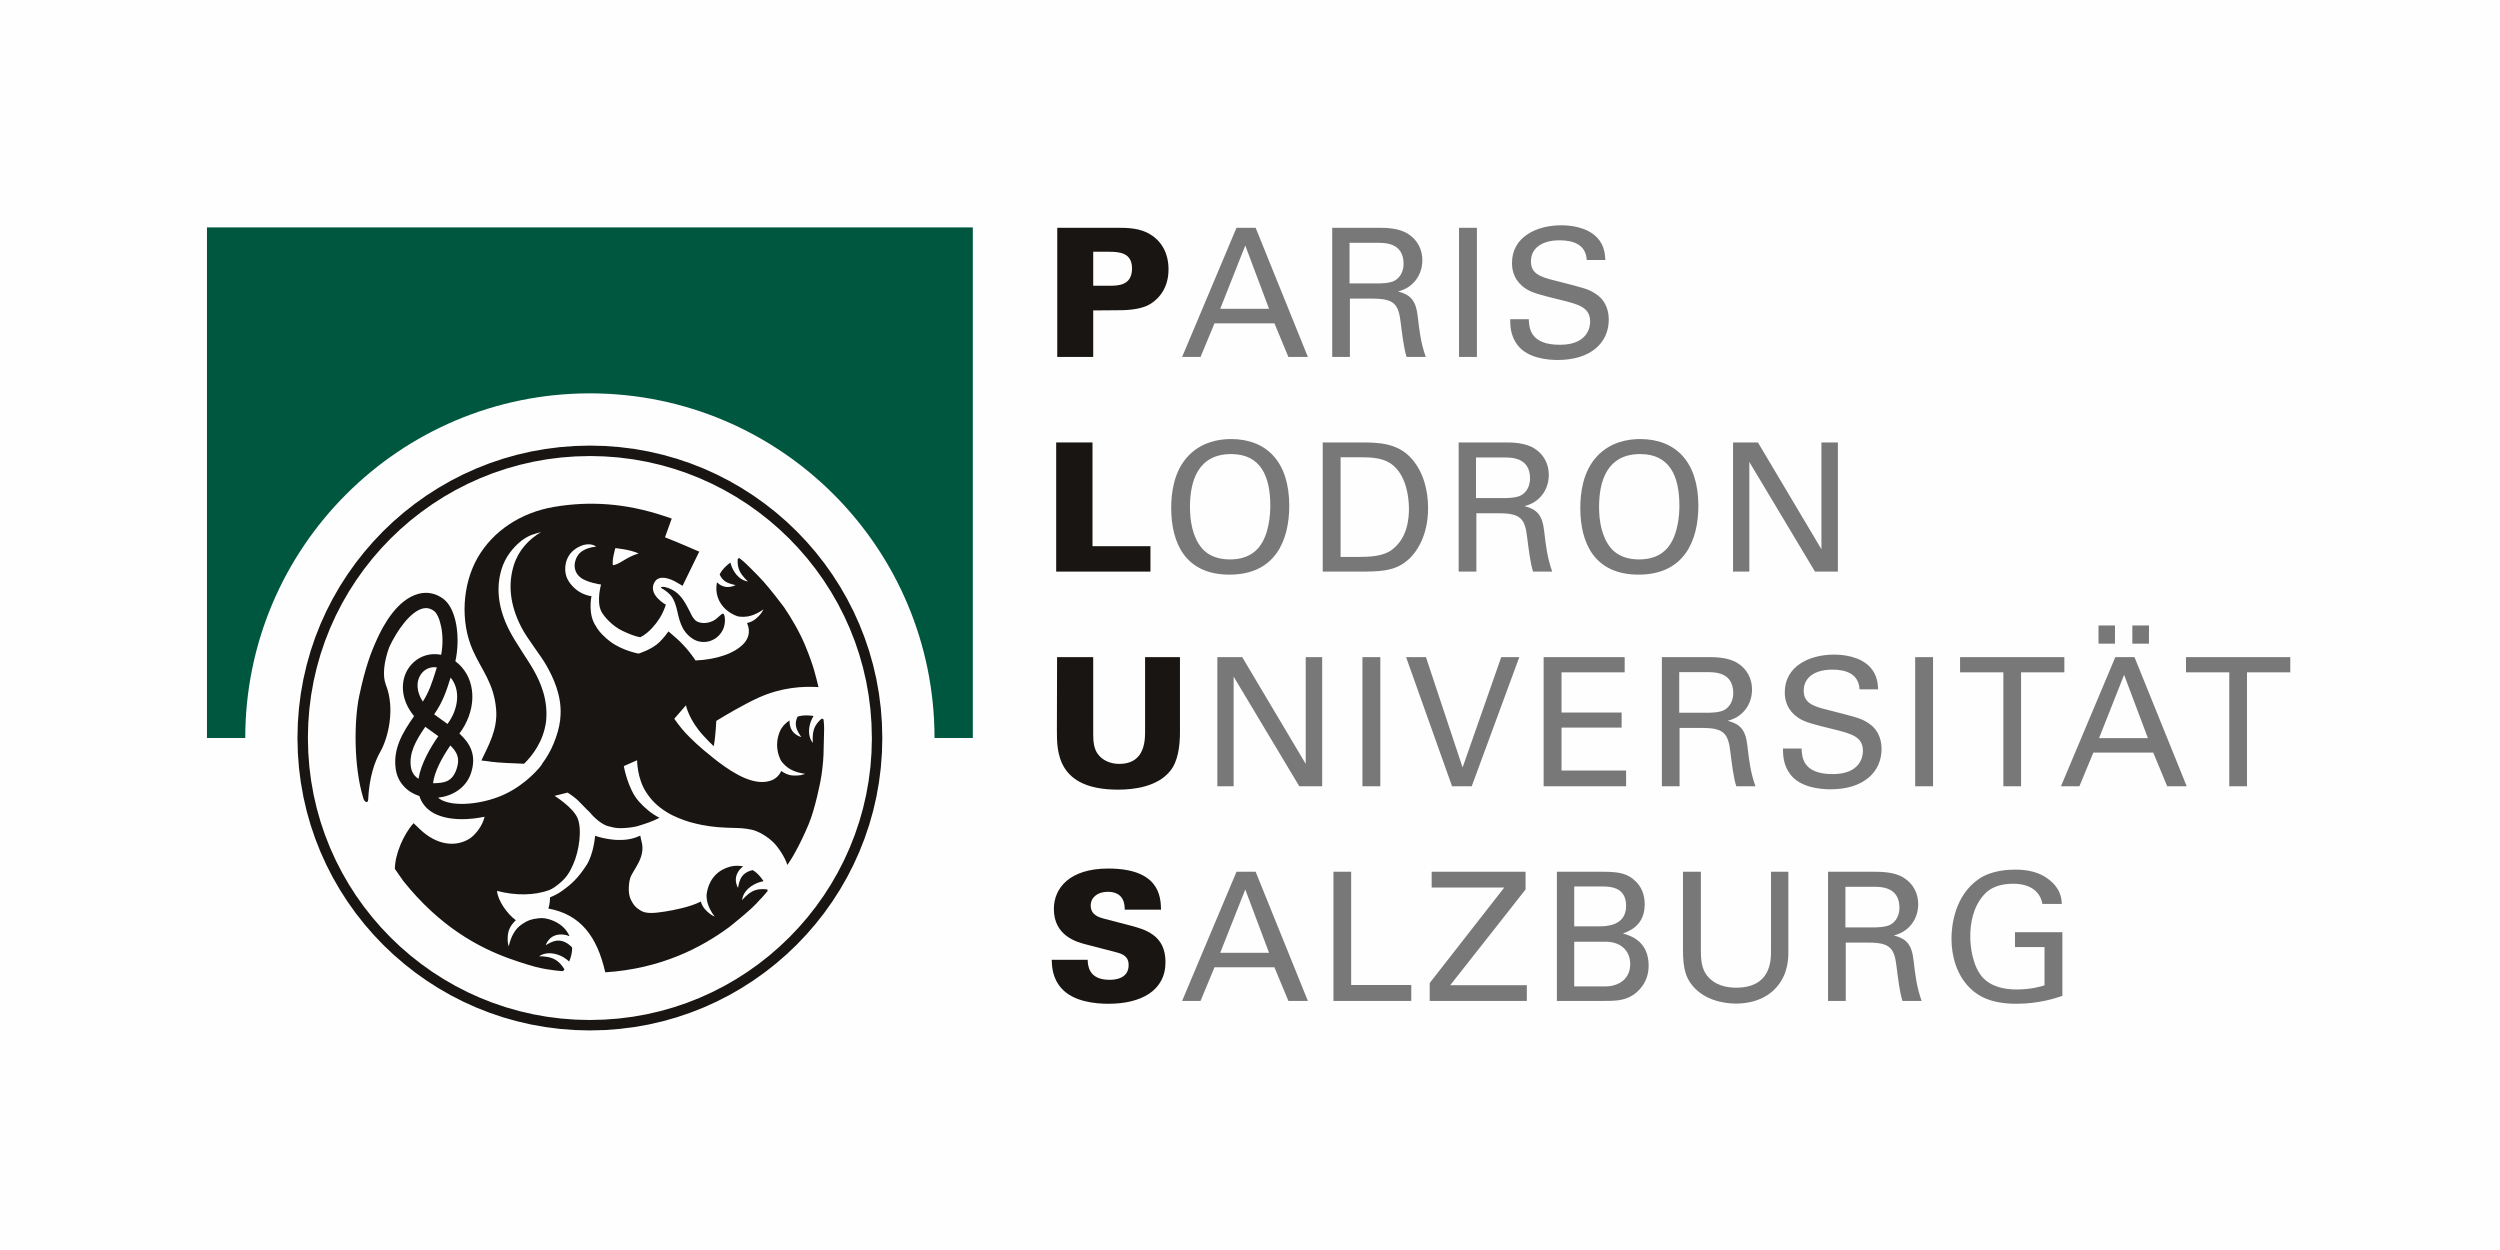 <?xml version="1.0" encoding="UTF-8"?>
<!DOCTYPE svg PUBLIC "-//W3C//DTD SVG 1.1//EN" "http://www.w3.org/Graphics/SVG/1.1/DTD/svg11.dtd">
<!-- Creator: CorelDRAW 2019 (64-Bit) -->
<svg xmlns="http://www.w3.org/2000/svg" xml:space="preserve" width="60mm" height="30mm" version="1.1" style="shape-rendering:geometricPrecision; text-rendering:geometricPrecision; image-rendering:optimizeQuality; fill-rule:evenodd; clip-rule:evenodd"
viewBox="0 0 5998.94 2999.47"
 xmlns:xlink="http://www.w3.org/1999/xlink"
 xmlns:xodm="http://www.corel.com/coreldraw/odm/2003">
 <defs>
  <style type="text/css">
   <![CDATA[
    .fil0 {fill:#FEFEFE}
    .fil2 {fill:#005740;fill-rule:nonzero}
    .fil1 {fill:#181512;fill-rule:nonzero}
    .fil3 {fill:#787878;fill-rule:nonzero}
   ]]>
  </style>
 </defs>
 <g id="Ebene_x0020_1">
  <rect class="fil0" x="-0" y="-0" width="5998.94" height="2999.47"/>
  <g>
   <path class="fil1" d="M2092.12 1770.91l25.04 0 0 0 -0.91 36.09 -2.71 35.63 -4.46 35.12 -6.17 34.55 -7.84 33.95 -9.46 33.3 -11.04 32.6 -12.56 31.87 -14.06 31.07 -15.49 30.26 -16.91 29.38 -18.25 28.46 -19.57 27.52 -20.83 26.5 -22.06 25.46 -23.23 24.38 -24.38 23.23 -25.46 22.06 -26.51 20.83 -27.51 19.57 -28.47 18.25 -29.37 16.9 -30.25 15.49 -31.08 14.07 -31.88 12.56 -32.59 11.03 -33.3 9.46 -33.95 7.84 -34.55 6.17 -35.12 4.46 -35.62 2.71 -36.09 0.91 0 -25.04 34.83 -0.89 34.36 -2.61 33.86 -4.3 33.31 -5.95 32.73 -7.56 32.1 -9.12 31.43 -10.63 30.72 -12.12 29.96 -13.55 29.17 -14.95 28.33 -16.28 27.46 -17.61 26.53 -18.87 25.57 -20.09 24.56 -21.28 23.5 -22.41 22.41 -23.5 21.28 -24.56 20.09 -25.56 18.87 -26.54 17.61 -27.45 16.29 -28.34 14.95 -29.16 13.54 -29.97 12.12 -30.71 10.64 -31.44 9.12 -32.1 7.56 -32.73 5.95 -33.31 4.3 -33.86 2.61 -34.37 0.89 -34.83 0 0zm-676.64 -676.61l0 -25.04 0 0 36.09 0.91 35.62 2.71 35.12 4.46 34.55 6.17 33.95 7.84 33.3 9.46 32.59 11.03 31.88 12.56 31.08 14.07 30.25 15.49 29.37 16.9 28.47 18.25 27.51 19.57 26.51 20.83 25.46 22.05 24.38 23.23 23.23 24.38 22.06 25.46 20.83 26.51 19.57 27.51 18.25 28.47 16.91 29.37 15.49 30.26 14.06 31.07 12.56 31.87 11.04 32.6 9.46 33.29 7.84 33.95 6.17 34.55 4.46 35.12 2.71 35.62 0.91 36.09 -25.04 0 -0.89 -34.83 -2.61 -34.36 -4.3 -33.86 -5.95 -33.31 -7.56 -32.73 -9.12 -32.09 -10.64 -31.44 -12.12 -30.71 -13.54 -29.97 -14.95 -29.16 -16.29 -28.33 -17.61 -27.46 -18.87 -26.53 -20.09 -25.57 -21.28 -24.56 -22.41 -23.5 -23.5 -22.41 -24.56 -21.27 -25.57 -20.09 -26.53 -18.87 -27.46 -17.61 -28.33 -16.28 -29.17 -14.95 -29.96 -13.55 -30.72 -12.12 -31.43 -10.63 -32.1 -9.12 -32.73 -7.56 -33.31 -5.95 -33.86 -4.3 -34.36 -2.61 -34.83 -0.89 0 0zm-676.65 676.61l-25.04 0 0 0 0.91 -36.09 2.71 -35.62 4.46 -35.12 6.17 -34.55 7.84 -33.95 9.46 -33.29 11.04 -32.6 12.56 -31.87 14.06 -31.08 15.5 -30.25 16.9 -29.37 18.25 -28.47 19.57 -27.51 20.83 -26.51 22.06 -25.46 23.23 -24.38 24.38 -23.23 25.46 -22.05 26.51 -20.83 27.52 -19.57 28.46 -18.25 29.38 -16.9 30.25 -15.49 31.08 -14.07 31.87 -12.56 32.6 -11.03 33.3 -9.46 33.95 -7.84 34.55 -6.17 35.12 -4.46 35.62 -2.71 36.09 -0.91 0 25.04 -34.83 0.89 -34.36 2.61 -33.86 4.3 -33.31 5.95 -32.73 7.56 -32.1 9.12 -31.44 10.63 -30.71 12.12 -29.96 13.55 -29.17 14.95 -28.34 16.28 -27.45 17.61 -26.54 18.87 -25.57 20.09 -24.56 21.27 -23.5 22.41 -22.41 23.5 -21.28 24.56 -20.09 25.57 -18.87 26.53 -17.61 27.46 -16.28 28.33 -14.96 29.17 -13.54 29.96 -12.12 30.71 -10.64 31.44 -9.12 32.09 -7.56 32.73 -5.95 33.31 -4.3 33.86 -2.61 34.36 -0.89 34.83 0 0zm676.65 676.64l0 25.04 0 0 -36.09 -0.91 -35.62 -2.71 -35.12 -4.46 -34.55 -6.17 -33.95 -7.84 -33.3 -9.46 -32.6 -11.03 -31.87 -12.56 -31.08 -14.07 -30.25 -15.49 -29.38 -16.9 -28.46 -18.25 -27.52 -19.57 -26.51 -20.83 -25.46 -22.06 -24.38 -23.23 -23.23 -24.38 -22.06 -25.46 -20.83 -26.5 -19.57 -27.52 -18.25 -28.46 -16.9 -29.38 -15.5 -30.25 -14.06 -31.08 -12.56 -31.87 -11.04 -32.6 -9.46 -33.3 -7.84 -33.95 -6.17 -34.55 -4.46 -35.12 -2.71 -35.63 -0.91 -36.09 25.04 0 0.89 34.83 2.61 34.37 4.3 33.86 5.95 33.31 7.56 32.73 9.12 32.1 10.64 31.44 12.12 30.71 13.54 29.96 14.96 29.17 16.28 28.34 17.61 27.45 18.87 26.54 20.09 25.56 21.28 24.56 22.41 23.5 23.5 22.41 24.56 21.28 25.57 20.09 26.54 18.87 27.45 17.61 28.34 16.28 29.17 14.95 29.96 13.55 30.71 12.12 31.44 10.63 32.1 9.12 32.73 7.56 33.31 5.95 33.86 4.3 34.36 2.61 34.83 0.89 0 0z"/>
  </g>
  <path class="fil2" d="M2334.37 1770.89l0 -1225.15 -1837.76 0 0 1225.15 91.9 0c0,-456.73 370.23,-827 826.98,-827 456.73,0 826.96,370.27 826.96,827l91.9 0z"/>
  <path class="fil1" d="M2536.96 856.51l86.28 0 0 -111.61 55.8 -0.42c16.74,0 54.08,0 78.13,-13.31 12.02,-6.44 46.78,-30.04 46.78,-84.57 0,-40.35 -17.6,-68.25 -43.78,-84.13 -25.33,-15.89 -56.66,-15.89 -80.7,-15.89l-142.51 0 0 309.92zm86.28 -252.4l37.77 0c24.9,0 55.37,2.14 55.37,39.91 0,41.64 -33.91,41.64 -54.94,41.64l-38.2 0 0 -81.56z"/>
  <path class="fil3" d="M2836.59 856.51l44.21 0 33.48 -80.7 143.79 0 33.48 80.7 46.78 0 -125.34 -309.92 -45.93 0 -130.49 309.92zm151.52 -267.42l57.09 151.95 -117.19 0 60.1 -151.95zm208.61 267.42l42.49 0 0 -139.94 54.08 0c51.94,0 62.67,12.88 67.83,57.95 3,23.61 7.29,61.38 14.16,81.99l45.93 0c-12.02,-34.34 -15.03,-60.96 -19.32,-97.44 -4.29,-38.63 -17.6,-51.94 -47.21,-59.66 9.44,-2.58 23.18,-6.87 36.48,-20.18 13.74,-13.74 21.89,-33.05 21.89,-54.94 0,-24.9 -11.16,-48.51 -34.33,-63.1 -22.76,-14.6 -55.37,-14.6 -71.26,-14.6l-110.74 0 0 309.92zm41.63 -273.85l67.82 0c17.18,0 61.81,0 61.81,50.22 0,25.75 -15.02,36.9 -21.03,40.34 -11.59,6.87 -36.05,6.87 -40.78,6.87l-67.82 0 0 -97.43zm262.69 273.85l42.93 0 0 -309.92 -42.93 0 0 309.92zm122.77 -90.57c0,15.03 0.43,39.92 18.03,62.67 24.47,31.33 72.54,35.2 96.15,35.2 79.41,0 122.33,-41.64 122.33,-96.58 0,-12.88 -2.15,-42.92 -30.9,-61.81 -18.03,-12.02 -26.19,-13.74 -100.01,-32.62 -37.77,-9.02 -55.8,-18.46 -55.8,-45.93 0,-30.9 25.76,-50.22 68.68,-50.22 30.47,0 63.1,8.59 65.24,47.22l44.64 0c-0.85,-12.88 -1.71,-33.91 -18.89,-52.8 -24.9,-27.04 -66.53,-30.47 -87.13,-30.47 -58.37,0 -118.04,27.47 -118.04,90.56 0,20.61 6.87,43.79 32.19,60.96 15.88,10.73 36.91,15.88 84.13,27.47 43.36,10.74 71.26,17.61 71.26,52.37 0,15.46 -8.16,55.38 -72.54,55.38 -71.26,0 -73.84,-39.92 -74.7,-61.39l-44.63 0z"/>
  <polygon class="fil1" points="2534.39,1371.6 2760.6,1371.6 2760.6,1310.65 2621.53,1310.65 2621.53,1061.69 2534.39,1061.69 "/>
  <path class="fil3" d="M2810.39 1218.78c0,84.99 34.34,160.11 139.94,160.11 110.31,0 143.36,-82.85 143.36,-165.26 0,-105.16 -54.08,-160.1 -139.94,-160.1 -28.75,0 -71.25,6.87 -103.44,41.63 -33.91,36.48 -39.92,88.42 -39.92,123.62zm45.07 -2.57c0,-63.53 20.18,-126.63 98.72,-126.63 70.83,0 94,53.23 94,123.63 0,21.03 -2.57,69.96 -27.9,100.87 -18.03,21.46 -43.35,28.32 -68.68,28.32 -24.48,0 -51.08,-6.44 -68.68,-28.32 -21.47,-26.63 -27.48,-63.96 -27.48,-97.87zm318.49 155.38l87.13 0c45.5,0 83.71,0 114.18,-25.33 23.62,-18.89 51.51,-60.09 51.51,-127.06 0,-42.49 -10.73,-84.98 -38.2,-117.18 -34.34,-40.34 -83.28,-40.34 -124.91,-40.34l-89.71 0 0 309.91zm42.92 -274.28l51.51 0c37.77,0 62.67,5.15 82.42,27.05 29.18,32.18 30.04,84.98 30.04,96.57 0,18.03 -1.29,68.68 -40.77,98.3 -20.61,15.45 -51.51,17.17 -81.13,17.17l-42.07 0 0 -239.09zm283.3 274.28l42.49 0 0 -139.94 54.09 0c51.93,0 62.67,12.88 67.82,57.95 3,23.61 7.3,61.38 14.17,81.99l45.92 0c-12.02,-34.33 -15.02,-60.95 -19.32,-97.43 -4.29,-38.63 -17.6,-51.94 -47.21,-59.67 9.44,-2.57 23.18,-6.87 36.48,-20.18 13.74,-13.73 21.9,-33.04 21.9,-54.94 0,-24.9 -11.17,-48.5 -34.34,-63.1 -22.75,-14.59 -55.37,-14.59 -71.25,-14.59l-110.75 0 0 309.91zm41.63 -273.85l67.82 0c17.18,0 61.82,0 61.82,50.22 0,25.76 -15.03,36.91 -21.04,40.34 -11.59,6.87 -36.05,6.87 -40.78,6.87l-67.82 0 0 -97.43zm250.26 121.04c0,84.99 34.33,160.11 139.94,160.11 110.31,0 143.36,-82.85 143.36,-165.26 0,-105.16 -54.09,-160.1 -139.94,-160.1 -28.75,0 -71.26,6.87 -103.45,41.63 -33.9,36.48 -39.91,88.42 -39.91,123.62zm45.06 -2.57c0,-63.53 20.18,-126.63 98.73,-126.63 70.83,0 94,53.23 94,123.63 0,21.03 -2.58,69.96 -27.91,100.87 -18.03,21.46 -43.35,28.32 -68.68,28.32 -24.47,0 -51.08,-6.44 -68.68,-28.32 -21.46,-26.63 -27.48,-63.96 -27.48,-97.87zm321.5 155.38l39.06 0 0 -263.12 157.53 263.12 54.94 0 0 -309.91 -39.48 0 0 256.25 -152.38 -256.25 -59.67 0 0 309.91z"/>
  <path class="fil1" d="M2536.53 1576.78l-0.43 176.42c0,50.65 0.43,141.64 146.8,141.64 39.06,0 94.43,-7.3 124.49,-44.21 19.31,-22.75 24.03,-60.09 24.03,-94.43l0 -179.42 -83.7 0 0 181.14c0,30.9 -7.3,75.12 -61.81,75.12 -21.04,0 -41.21,-8.16 -52.8,-25.33 -8.59,-12.88 -9.87,-30.04 -9.87,-46.79l0 -184.14 -86.71 0z"/>
  <path class="fil3" d="M2921.14 1886.7l39.06 0 0 -263.13 157.53 263.13 54.95 0 0 -309.92 -39.49 0 0 256.25 -152.38 -256.25 -59.67 0 0 309.92zm348.12 0l42.92 0 0 -309.92 -42.92 0 0 309.92zm376.44 -309.92l-43.35 0 -92.72 264.84 -87.99 -264.84 -47.64 0 110.31 309.92 47.22 0 114.18 -309.92zm58.38 309.92l197.88 0 0 -37.77 -154.95 0 0 -103.02 144.22 0 0 -36.05 -144.22 0 0 -96.58 151.52 0 0 -36.48 -194.45 0 0 309.92zm283.72 0l42.49 0 0 -139.94 54.08 0c51.94,0 62.67,12.88 67.83,57.95 3,23.61 7.29,61.38 14.17,81.99l45.92 0c-12.02,-34.34 -15.03,-60.96 -19.32,-97.44 -4.29,-38.63 -17.6,-51.94 -47.21,-59.66 9.44,-2.58 23.18,-6.87 36.48,-20.18 13.74,-13.74 21.9,-33.05 21.9,-54.94 0,-24.91 -11.17,-48.51 -34.34,-63.1 -22.76,-14.6 -55.37,-14.6 -71.26,-14.6l-110.74 0 0 309.92zm41.63 -273.86l67.82 0c17.18,0 61.82,0 61.82,50.22 0,25.76 -15.03,36.91 -21.04,40.35 -11.59,6.87 -36.05,6.87 -40.78,6.87l-67.82 0 0 -97.44zm248.97 183.29c0,15.03 0.43,39.92 18.03,62.67 24.47,31.33 72.54,35.2 96.15,35.2 79.41,0 122.33,-41.64 122.33,-96.58 0,-12.88 -2.15,-42.92 -30.9,-61.82 -18.03,-12.02 -26.19,-13.73 -100.01,-32.61 -37.77,-9.02 -55.8,-18.46 -55.8,-45.93 0,-30.9 25.76,-50.22 68.68,-50.22 30.47,0 63.1,8.59 65.25,47.22l44.64 0c-0.86,-12.88 -1.72,-33.91 -18.9,-52.8 -24.9,-27.05 -66.53,-30.47 -87.13,-30.47 -58.37,0 -118.04,27.47 -118.04,90.56 0,20.61 6.87,43.78 32.19,60.96 15.89,10.73 36.91,15.88 84.14,27.47 43.35,10.74 71.25,17.61 71.25,52.37 0,15.46 -8.15,55.37 -72.54,55.37 -71.26,0 -73.84,-39.91 -74.69,-61.38l-44.64 0zm317.21 90.57l42.92 0 0 -309.92 -42.92 0 0 309.92zm254.11 0l0 -273.43 103.87 0 0 -36.48 -250.25 0 0 36.48 103.88 0 0 273.43 42.49 0zm95.71 0l44.21 0 33.48 -80.71 143.79 0 33.48 80.71 46.78 0 -125.34 -309.92 -45.93 0 -130.49 309.92zm151.52 -267.42l57.09 151.95 -117.19 0 60.1 -151.95zm-61.38 -74.69l39.48 0 0 -43.78 -39.48 0 0 43.78zm81.13 0l39.92 0 0 -43.78 -39.92 0 0 43.78zm275.14 342.11l0 -273.43 103.88 0 0 -36.48 -250.25 0 0 36.48 103.87 0 0 273.43 42.49 0z"/>
  <path class="fil1" d="M2523.65 2303.04c0.43,13.31 0.86,43.79 23.62,68.69 28.32,31.75 80.27,36.91 112.46,36.91 77.7,0 136.93,-30.9 136.93,-100.01 0,-65.68 -48.93,-78.56 -90.13,-89.28l-57.95 -15.03c-12.45,-3.43 -31.33,-9.01 -31.33,-31.76 0,-18.46 15.88,-32.61 40.77,-32.61 41.21,0 40.78,33.47 40.78,42.92l87.13 0c-0.43,-33.05 -5.58,-98.73 -126.63,-98.73 -92.71,0 -130.49,46.79 -130.49,97.01 0,64.82 55.37,79.41 76.84,84.98l75.98 19.75c20.6,5.58 26.61,15.46 26.61,30.04 0,35.2 -38.63,35.2 -45.93,35.2 -51.07,0 -51.93,-35.63 -52.36,-48.08l-86.28 0z"/>
  <path class="fil3" d="M2836.59 2401.78l44.21 0 33.48 -80.7 143.79 0 33.48 80.7 46.78 0 -125.34 -309.92 -45.93 0 -130.49 309.92zm151.52 -267.42l57.09 151.95 -117.19 0 60.1 -151.95zm211.61 267.42l186.73 0 0 -38.2 -144.23 0 0 -271.71 -42.49 0 0 309.92zm230.93 0l233.08 0 0 -37.77 -183.71 0 180.71 -229.65 0 -42.49 -225.35 0 0 37.77 174.27 0 -179 229.22 0 42.92zm305.19 0l112.89 0c24.48,0 48.51,0 69.97,-14.17 10.31,-6.87 37.34,-28.32 37.34,-70.4 0,-59.23 -43.78,-72.11 -61.81,-77.27 15.03,-5.58 52.37,-18.88 52.37,-69.96 0,-24.47 -8.59,-42.49 -21.9,-55.37 -19.32,-18.9 -40.34,-22.76 -78.12,-22.76l-110.75 0 0 309.92zm41.64 -274.71l61.81 0c23.61,0 62.67,0 62.67,46.78 0,48.93 -49.79,48.93 -64.39,48.93l-60.09 0 0 -95.71zm0 132.63l75.12 0c37.77,0 59.23,22.76 59.23,53.66 0,35.62 -27.04,53.65 -60.95,53.65l-73.4 0 0 -107.31zm260.97 -167.83l0 188.87c0,46.36 8.59,64.39 18.04,78.13 28.75,41.2 80.27,49.36 109.45,49.36 22.32,0 69.53,-4.73 100.01,-42.93 24.9,-30.89 25.33,-65.67 25.33,-82.41l0 -191.02 -41.63 0 0 190.16c0,22.32 0,87.99 -83.71,87.99 -21.47,0 -51.51,-4.73 -70.82,-30.47 -6.45,-9.02 -13.75,-22.76 -13.75,-55.8l0 -191.88 -42.92 0zm348.11 309.92l42.5 0 0 -139.94 54.08 0c51.94,0 62.67,12.88 67.82,57.95 3.01,23.61 7.3,61.38 14.17,81.99l45.93 0c-12.03,-34.34 -15.03,-60.96 -19.32,-97.44 -4.29,-38.63 -17.6,-51.94 -47.22,-59.66 9.45,-2.58 23.19,-6.87 36.49,-20.18 13.73,-13.74 21.89,-33.05 21.89,-54.94 0,-24.9 -11.16,-48.51 -34.34,-63.1 -22.75,-14.6 -55.37,-14.6 -71.25,-14.6l-110.75 0 0 309.92zm41.64 -273.86l67.82 0c17.17,0 61.81,0 61.81,50.23 0,25.75 -15.02,36.9 -21.03,40.34 -11.59,6.87 -36.06,6.87 -40.78,6.87l-67.82 0 0 -97.44zm519.38 41.21c-0.85,-12.02 -2.14,-30.05 -20.6,-49.36 -29.62,-30.04 -66.97,-33.05 -91.43,-33.05 -15.45,0 -55.8,1.29 -86.27,21.89 -58.81,39.49 -66.54,112.47 -66.54,143.36 0,43.79 12.88,87.14 43.36,118.05 21.89,22.32 55.37,38.63 112.46,38.63 52.79,0 92.28,-12.88 110.31,-18.89l0 -152.81 -113.75 0 0 35.62 70.83 0 0 91.86c-9.87,3 -32.19,9.87 -67.39,9.87 -30.9,0 -62.24,-7.3 -82.42,-30.47 -22.76,-27.05 -28.33,-71.26 -28.33,-97.43 0,-29.19 6.01,-69.55 33.05,-99.59 16.32,-18.46 40.78,-26.19 69.97,-26.19 42.06,0 65.25,19.75 69.97,48.51l46.78 0z"/>
  <path class="fil1" d="M1977.63 1747.99l-0.08 -0.05c0.08,-5.81 -0.51,-14.13 -1.39,-21.8 -1.32,-0.79 -2.95,-1.21 -4.35,-1.9 -8.69,7.37 -15.64,15.74 -18.98,26.88 -4.26,14.19 -2.3,31.39 -2.3,31.39 0,0 -12.73,-12.94 -8.36,-38.21 1.85,-10.63 5.7,-19.2 10.04,-26.25 -12.1,-2.08 -24.63,-1.96 -34.54,0.45 -1.39,0.35 -2.66,1.01 -4.03,1.42 -5.04,10.72 -5.01,20.96 -1.65,29.82 3.16,8.38 10.8,18.92 10.8,18.92 0,0 -17.79,-4.26 -24.82,-20.55 -2.88,-6.68 -3.59,-13.31 -3.39,-19.39 -10.06,6.5 -18.45,15.15 -23.11,26.21 -13.2,31.34 -4.25,57.11 2.65,70.34 4.58,6.63 13.43,16.79 27.88,23.33 16.15,7.31 29.81,8.1 29.81,8.1 0,0 -8.91,5.45 -29.89,4.1 -11.24,-0.72 -20.78,-6.13 -27.1,-10.78 -9.44,19.93 -25.94,24.88 -39.98,26.18 -39.64,3.67 -86.86,-27.89 -127.89,-61.03 0.03,-0.06 0.04,-0.15 0.06,-0.22 -25.56,-19.72 -48.32,-41.42 -62.43,-56.52 -12.49,-13.4 -26.62,-33.72 -26.62,-33.72l28.06 -32.3c0,0 6.6,34.61 41.88,72.88 9.94,10.78 18.04,19.18 24.85,25.33 5.09,-29.11 5.86,-60.66 6.01,-60.74 18.46,-11.45 66.74,-40.22 102.68,-56.3 54.15,-24.25 104.89,-27.19 142.58,-24.83 -6.06,-24.57 -10.94,-49.17 -31.62,-99.26 -13.81,-33.45 -33.89,-66.9 -48.8,-89.05l0.03 0c0,0 -0.24,-0.33 -0.44,-0.64 -0.87,-1.28 -1.79,-2.68 -2.63,-3.89 -0.03,0 -0.09,0 -0.12,0 -0.64,-0.91 -1.2,-1.71 -1.42,-1.98 -5.07,-6.86 -31.18,-40.8 -46.9,-58.41 -4.49,-5.05 -9.91,-10.76 -15.38,-16.37 -0.01,0 -0.11,-0.12 -0.11,-0.12l-0.04 -0.01c-12.08,-12.42 -24.31,-24.2 -26.81,-26.61 -2.26,-2.24 -6.68,-6.25 -15.57,-13.28 -1.32,0.36 -2.57,1.14 -3.89,1.6 -0.9,10.36 0.05,20.34 4.8,29.95 6.57,13.28 19.74,24.54 19.74,24.54 0,0 -18.14,-0.78 -32.17,-22.27 -5.16,-7.9 -8.17,-15.72 -9.95,-23.01 -10.2,7.19 -19.08,16.36 -24.35,25.46 -0.61,1.03 -0.9,2.16 -1.45,3.22 3.91,8.94 10,15.27 17.39,18.91 8.02,3.97 20.8,6.47 20.8,6.47 0,0 -15.92,9.02 -32.15,1.9 -5,-2.19 -9.07,-5.22 -12.53,-8.5 -2.43,12.17 -2.02,24.74 2.18,36.56 7.49,21.06 24.55,36.82 47.35,44.96 8.04,1.54 20.48,2.43 34.46,-2.29 16.79,-5.67 27.34,-14.41 27.34,-14.41 0,0 -2.81,10.08 -19.08,23.4 -6.27,5.12 -13.55,7.86 -20.07,9.36 9.7,22.09 1.97,38.65 -7.98,49.46 -21.46,23.22 -64.53,38.2 -115.58,40.4 -11.96,-17.78 -22.8,-30.11 -28.04,-35.66 -0.39,-0.42 -2.72,-2.9 -5.76,-5.97 -2.52,-3.26 -16.45,-15.52 -31.14,-28.13 -4.49,6.43 -11.58,15.63 -21.32,25.38 -18.2,18.2 -50.4,27.86 -50.4,27.86 0,0 -37.27,-6.25 -67.71,-28.52 -12.55,-9.2 -28.16,-24.53 -34.32,-36.64 -20.56,-28.81 -11.06,-72.49 -11.06,-72.49 0,0 -10.05,-1.07 -22.27,-6.83 -17.79,-8.4 -33.1,-25.66 -38.15,-41.09 -5.77,-17.65 -5.42,-59.52 40.9,-74.95 21.13,-5.52 30.66,4.06 30.66,4.06 0,0 -32.6,1.42 -44.92,22.56 -12.31,21.14 -6.11,40.06 6.13,50.23 14.71,13.13 50.61,18.02 50.61,18.02 0,0 -11.18,39.54 0.18,63.5 6.16,13.03 27.69,36.71 51.5,47.73 15.11,7.03 28.41,12.64 42.31,15.28 22.11,-10.26 39.89,-35.94 40.69,-37.11 -0.05,-0.06 -0.15,-0.13 -0.22,-0.18 0.54,-0.68 1.12,-1.27 1.64,-1.96 12.79,-16.83 19.33,-38.67 19.3,-38.69l-0.18 0.08c0.07,-0.25 0.12,-0.41 0.12,-0.41 0,0 -43.19,-23.59 -27.44,-53.11 11.03,-20.71 39.76,-8.37 52.62,-0.88l15.1 8.78 39.95 -81.94c0,0 -55.11,-24.08 -82.11,-34.51l16.16 -44.9 -18.54 -6.2c-93.1,-31.11 -178.76,-36 -263.11,-21.94 -79.98,13.34 -146.98,57.68 -183.85,121.64 -37.29,64.73 -42.03,154.16 -12.04,221.97 21.44,48.48 50.78,78.95 56.17,142.21 4.13,48.44 -18.81,87.56 -35.42,122.8 11.18,1.06 24.35,3.16 24.35,3.16 17.19,2.22 50.22,3.73 78.1,4.69 19.76,-19.22 46.31,-53.16 52.73,-101.17 5.56,-52.22 -13.42,-94.38 -29.12,-122.4 -15.03,-26.8 -43.86,-66.64 -59.28,-96.99 -26.65,-52.33 -32.09,-101.5 -18.26,-146.6 8.55,-27.87 26.31,-51.12 48.02,-68.31 19.14,-14.09 29.24,-15.24 46.81,-20.6 -30.47,18.09 -54.87,45.02 -65.73,80.39 -13.84,45.1 -9.11,94.26 17.54,146.6 15.43,30.36 46.39,67.37 61.42,94.14 15.71,28.04 36.14,70.17 33.38,118.85 -1.18,32.52 -16.3,74.5 -35.25,103.27 -4.6,6.95 -7.45,11.02 -9.65,14.01 0.18,0 0.46,0.01 0.63,0.01 -15.13,20.68 -53.72,59.29 -105.18,78.57 -54.65,20.47 -115.31,22 -140.79,4.44 -1.28,-0.9 -2.48,-1.82 -3.6,-2.75 33.16,-3.82 67.39,-22.41 79.34,-60.06 13.36,-42.12 -2.27,-70.07 -28.12,-93.93 39.09,-52.03 41.67,-118.26 5.56,-159.3 -4.71,-5.37 -9.86,-10.08 -15.28,-14.12 12.22,-55.41 3.57,-126.03 -29.4,-150.13 -17.9,-13.06 -38.18,-17.12 -58.66,-11.79 -51.25,13.4 -84.39,74.63 -99.85,108.63 -15.5,33.96 -28.39,68.83 -42.76,136.29 -12.1,56.89 -14.13,167.62 9.76,245.7 3.61,11.71 11.23,10.92 11.56,4.49 1.3,-27.81 5.26,-50.46 10.22,-68.71 5.8,-21.43 13,-36.76 18.91,-47.09 18.76,-32.8 36.35,-102.98 13.47,-160.85 -8.49,-21.5 -4.88,-54.77 8.03,-90.27 18.98,-40.93 50.77,-85.05 79.95,-92.68 9.86,-2.59 18.69,-0.71 27.76,5.91 12.74,9.34 26.48,54.71 16.94,105 -6.65,-1.36 -13.44,-1.86 -20.24,-1.46 -23.18,1.37 -44.14,13.34 -57.56,32.8 -20.63,30.03 -20.45,75.65 12.79,115.89 -28.84,41.02 -50.67,79.1 -44.09,126.55 4.35,31.31 25.79,55.19 56.71,65.01 4.77,15.05 14.21,27.74 27.78,37.1 18,12.39 44.41,18.57 74.85,18.57 16.99,0 35.21,-1.99 53.92,-5.86 -4.8,22.26 -23.14,44.9 -37.24,53.37 -32.18,19.32 -76.9,15.95 -118.42,-23.8 0,0 -8.83,-8.69 -14.67,-14.08 -24.03,26.26 -44.89,75 -44.9,109.71l20.3 29.1c87.16,108.9 179.17,159.05 255.98,186.56 0,-0.02 0.01,-0.03 0.03,-0.05 1.68,0.61 33.5,12.1 60.8,19.35 32.64,8.65 66.58,10.41 66.58,10.41l0.15 -0.41c1.18,-1.18 2.07,-2.77 3.15,-4.07 -7.6,-11.98 -16.5,-21.7 -29.65,-26.66 -13.86,-5.25 -31.15,-4.49 -31.15,-4.49 0,0 13.79,-11.8 38.69,-5.67 15.07,3.7 25.84,11.15 33.36,18.24 4.46,-10.56 7.07,-21.82 7.1,-31.47 0.01,-0.93 -0.23,-1.79 -0.28,-2.7 -1.33,-1.29 -2.66,-2.62 -4.26,-4.03 -13.53,-11.99 -27.36,-14.1 -39.25,-10.53 -8.57,2.57 -19.61,9.45 -19.61,9.45 0,0 5.48,-17.44 22.23,-23.32 13.67,-4.78 26.76,-1.54 35.02,1.77 -4.12,-9.27 -10.22,-17.57 -18.03,-24.24 -13.33,-11.43 -36.4,-21.1 -55.38,-18.95 -18.99,2.14 -26.92,5.46 -37.84,12.48 -11.08,7.13 -17.41,13.2 -24.3,25.94 -8.42,15.61 -10.16,29.19 -10.16,29.19 0,0 -4.83,-9.28 -2.01,-30.11 2.26,-16.79 14.81,-29.11 18.77,-32.65 -21.65,-15.82 -43.71,-48.43 -45.14,-70.45 44.67,11.82 89.43,11.16 125.67,-1.97 3.71,-1.75 7.78,-3.76 11.33,-6.22 28.45,-19.63 36.37,-34.58 45.48,-54.77 14.91,-33.05 22.12,-85.93 10.3,-112.53 -11.37,-25.56 -54.68,-52.54 -54.68,-52.54l31.24 -7.81c0,0 17.08,10.3 28.76,22.73 11.67,12.41 24.69,24.84 24.69,24.84 0,0 21.1,26.64 43.81,33.01 21.81,6.14 28.79,5.09 46.86,3.91 6.18,-0.41 14.1,-1.82 23.25,-3.77 0,-0.04 -0.01,-0.06 -0.03,-0.08 20.25,-6.17 35.44,-10.99 53.1,-20.15 -18.74,-9.52 -35.75,-23.78 -49.68,-39.54 -26.64,-30.18 -35.85,-84.5 -35.85,-84.5l31.94 -14.11c0,0 -0.36,43.57 22.01,77.34 11.9,17.98 25.49,32.88 50.77,48.24 17.13,10.4 38.26,17.99 52.21,22.35 11.17,3.13 22.25,5.81 30.4,7.34 26.87,5.04 44.55,6.52 85.57,7.43 10.74,0.22 31.36,2.08 44.08,7.05 13.31,5.16 28.78,14.6 41.49,26.88 11.61,11.2 28.8,36.78 33.84,54.62 8.74,-11.45 29.33,-45.54 51.48,-98.26 15.41,-36.7 28.84,-105.25 28.54,-105.62 2.55,-11.24 6.38,-43.79 6.89,-61.5 0.52,-18.32 1.46,-62.05 1.46,-62.05zm-957.09 -4.04c0.98,0.76 1.99,1.52 3.02,2.25 5.26,3.84 10.45,7.54 15.51,11.13 4.49,3.21 8.72,6.24 12.69,9.18 -19.13,27.36 -41.69,65.99 -47.53,102.35 -8.7,-5.58 -16.33,-14.55 -18.33,-28.95 -4.57,-32.9 11.33,-62.25 34.64,-95.95zm27.71 -142.52c-0.63,2.02 -1.25,4.03 -1.86,6 -10.1,32.61 -17.53,53.96 -31.77,76.12 -16.06,-24.3 -16.08,-48.85 -4.92,-65.09 7.21,-10.48 17.93,-16.66 30.17,-17.39 0.81,-0.06 1.61,-0.08 2.42,-0.08 1.98,0 3.98,0.15 5.96,0.44zm25.62 135.75c-4.43,-3.23 -8.98,-6.46 -13.5,-9.69 -4.97,-3.54 -10.04,-7.16 -15.19,-10.93 -1.14,-0.83 -2.24,-1.64 -3.34,-2.47 21.23,-30.52 29.86,-57.48 39.41,-88.22 23.56,27.82 20.36,73.73 -7.39,111.31zm-34.73 142.28c3,-26.69 20.63,-60.49 41.49,-90.69 17.24,16.71 22.87,31.81 15.63,54.65 -10.57,33.31 -30.16,35.51 -57.12,36.04zm437.47 -564.18c0,0 34.75,3.05 55.83,12.74 -30.93,9.29 -44.2,25.93 -61.75,28.37 -2.6,-13.27 5.92,-41.11 5.92,-41.11zm234.44 174.57c-17.33,8.56 -36.52,5.51 -43.53,-2.33 -7.02,-7.85 -8.55,-12.56 -12.62,-20.78 -4.34,-8.24 -8.83,-17.18 -14.51,-25.77 -5.81,-8.47 -12.88,-16.78 -21.78,-22.53 -8.8,-5.86 -21.32,-10.42 -28.31,-10.23 -6.99,0.19 -4.12,2.83 -1.24,4.21 2.89,1.36 15.22,9.77 20.45,16.28 5.32,6.49 8.76,14.08 11.35,22.18 5.75,16.27 6.37,34.33 17.39,55.91 1.42,2.71 2.98,5.4 5.14,8.12l3.04 4.04 3.32 3.55c4.4,4.82 9.96,8.97 16.18,12.41 12.53,6.88 29.2,7.42 42.42,1.5 13.46,-5.64 22.8,-16.71 27.44,-27.94 4.63,-11.4 4.9,-26.73 1.42,-34.01 -3.46,-7.27 -12.17,8.3 -26.15,15.39zm-395.26 690.24c77.75,14.15 117.12,67.67 136.6,153.07 134.18,-8.6 230.68,-59.56 296.29,-107.76l0.03 0.14c0,0 33.05,-26.18 55.02,-46.31 7.74,-7.11 15.41,-15.38 21.87,-22.76 0,0.12 0.05,0.27 0.05,0.4 0,0 10.12,-11.11 16.56,-19.05 -0.23,-1.23 -0.87,-2.41 -1.2,-3.62 -12.81,-1.57 -24.98,-0.95 -36.41,5.2 -13.05,7.04 -23.82,20.58 -23.82,20.58 0,0 0.15,-18.14 21.13,-32.93 10.5,-7.4 21.1,-10.98 30.28,-12.57 -6.42,-10.18 -14.64,-19.2 -23.03,-24.87 -1,-0.69 -2.15,-1.06 -3.18,-1.69 -15.11,3.2 -24.66,11.35 -29.29,21.64 -3.68,8.17 -5.73,21.01 -5.73,21.01 0,0 -9.58,-15.58 -3.01,-32.06 3.48,-8.79 9.41,-15.1 15.32,-19.61 -10.6,-2.15 -21.56,-2.02 -32.1,0.91 -24.81,6.92 -50.15,25.52 -55.69,67.02 -0.17,7.27 0.69,16.1 4.26,25.57 6.25,16.59 15.36,26.82 15.36,26.82 0,0 -10.16,-2.44 -24.04,-18.24 -4.77,-5.42 -7.66,-11.76 -9.46,-17.66 -24.21,12.77 -64.78,20.69 -85.72,23.98 -26.15,4.1 -45.14,5.64 -57.71,-1.81 -13.17,-7.81 -17.84,-13.86 -24.23,-26.36 -8.11,-15.88 -4.97,-42.1 -1.45,-52.78 6.64,-19.96 38.24,-49.2 26.61,-88.59 -0.97,-5.17 -1.86,-9.08 -2.76,-12.6 -3.92,1.77 -7.75,3.38 -11.34,4.61 -44.38,15.27 -96.92,-4.25 -96.92,-4.25 0,0 -3.48,43.78 -20.59,70.28 -21.3,33.01 -37.68,46.51 -56.23,60.15 -11.61,8.52 -22.45,13.8 -31.4,17.18 -0.08,8.88 -1.19,18.57 -4.05,26.98z"/>
 </g>
</svg>
